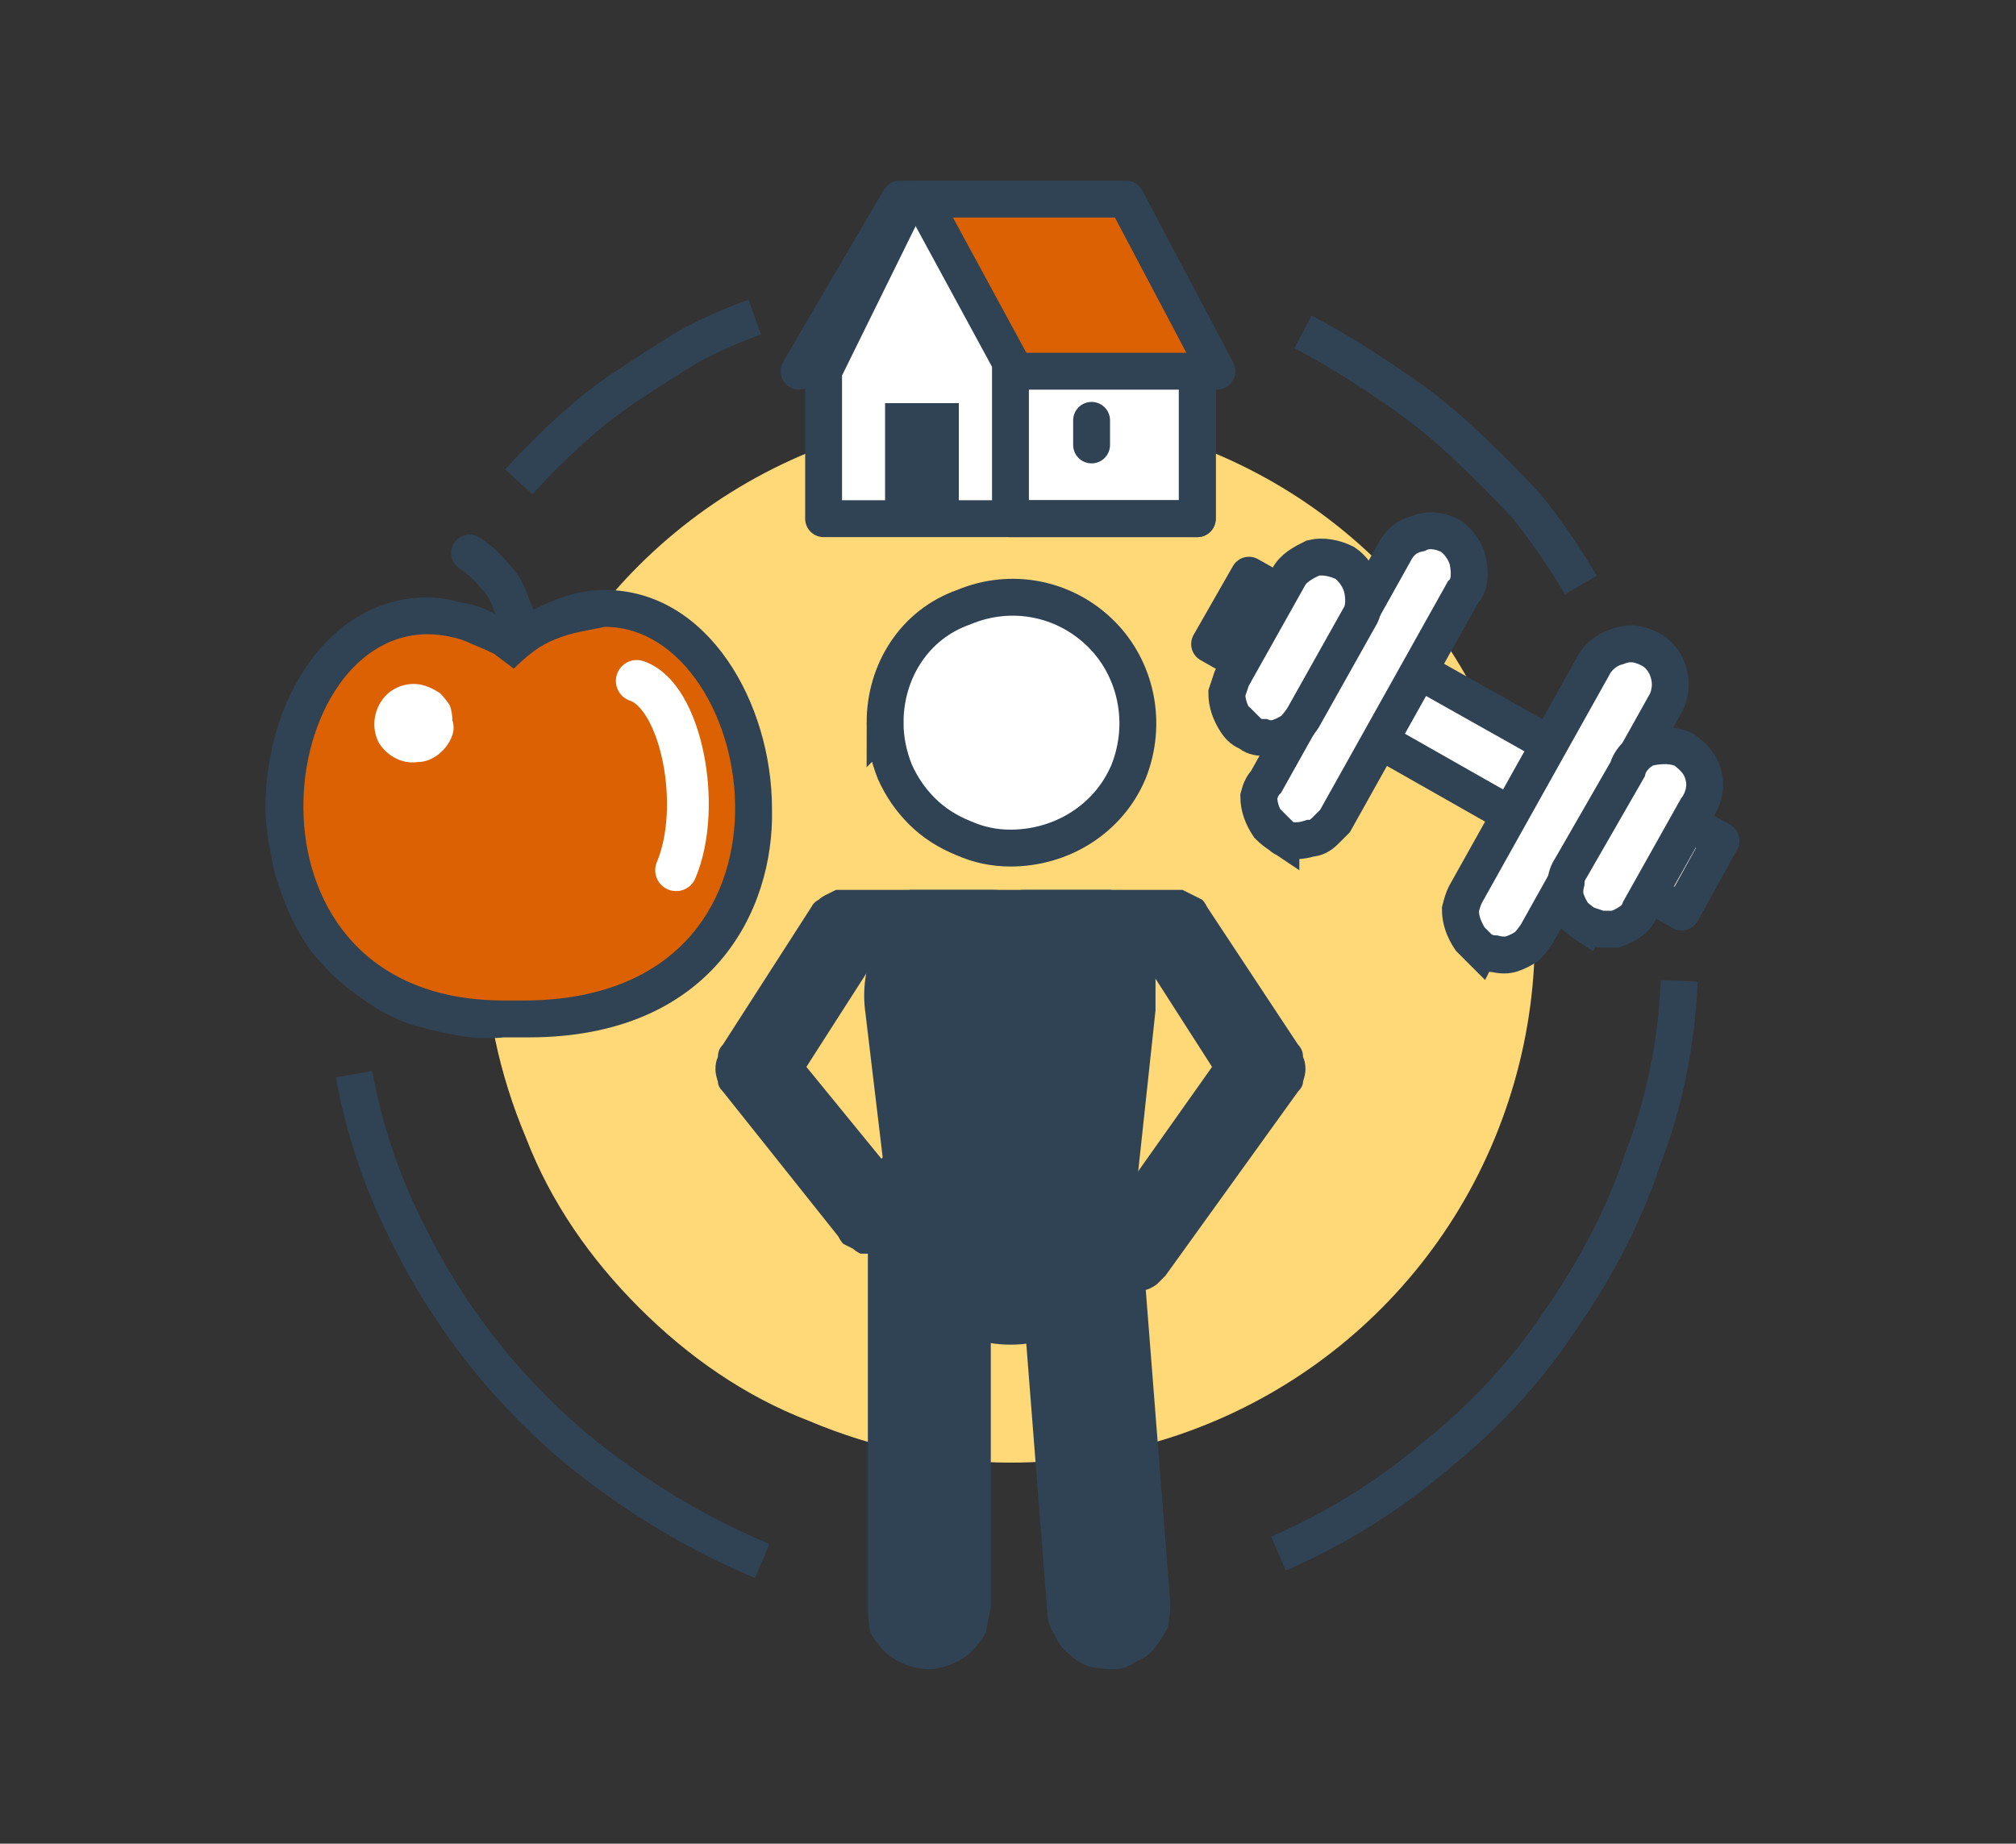 <svg version="1.2" xmlns="http://www.w3.org/2000/svg" viewBox="0 0 82 75" width="82" height="75"><rect x="0" y="0" width="82" height="75" fill="#333333" stroke="none"/><style>.a{fill:#ffd877}.b{fill:none;stroke:#304355;stroke-miterlimit:10;stroke-width:1.5}.c{fill:#304355}.d{fill:#fff;stroke:#304355;stroke-miterlimit:10;stroke-width:1.5}.e{fill:none;stroke:#304355;stroke-linecap:round;stroke-linejoin:round;stroke-width:1.5}.f{fill:#db6102}.g{fill:#fff}.h{fill:none;stroke:#fff;stroke-linecap:round;stroke-linejoin:round;stroke-width:1.7}.i{fill:#fff;stroke:#304355;stroke-linecap:round;stroke-linejoin:round;stroke-width:1.5}.j{fill:none;stroke:#304355;stroke-linejoin:round;stroke-width:3}.k{fill:#db6102;stroke:#304355;stroke-linecap:round;stroke-linejoin:round;stroke-width:1.5}</style><path class="a" d="m19.8 38.1c-0.1-8.6 5.1-16.4 13.1-19.7 8-3.3 17.2-1.5 23.3 4.6 6.1 6.1 7.9 15.3 4.6 23.3-3.3 8-11.1 13.2-19.7 13.2-2.8 0-5.6-0.6-8.2-1.7-2.6-1-4.9-2.6-6.9-4.6-2-2-3.6-4.3-4.6-6.9-1.1-2.6-1.7-5.4-1.7-8.2z"/><path fill-rule="evenodd" class="b" d="m68.3 39.9c-0.1 2.5-0.6 5-1.5 7.3-0.8 2.4-2 4.6-3.4 6.6-1.4 2.1-3.1 3.9-5.1 5.5-1.9 1.6-4 2.9-6.3 3.9"/><path fill-rule="evenodd" class="b" d="m53 13.5q1.7 0.9 3.3 2 1.7 1.1 3.1 2.4 1.4 1.3 2.7 2.7 1.2 1.5 2.2 3.2"/><path fill-rule="evenodd" class="b" d="m21.1 19.6q1-1.1 2.1-2.1 1.1-1 2.3-1.8 1.2-0.8 2.5-1.6 1.3-0.7 2.7-1.2"/><path fill-rule="evenodd" class="b" d="m31 63.5q-3.1-1.3-5.9-3.3-2.7-1.9-4.9-4.5-2.2-2.6-3.7-5.7-1.5-3-2.1-6.3"/><path class="c" d="m46 52.6q-0.1 0-0.2 0-0.1-0.1-0.3-0.1-0.1 0-0.2-0.1-0.1-0.1-0.3-0.1-0.2-0.2-0.4-0.5-0.2-0.3-0.2-0.6-0.1-0.4 0-0.7 0.1-0.3 0.3-0.6l4.6-6.5-2.5-3.9h-5.1c-0.4 0-0.8-0.2-1.2-0.5-0.3-0.3-0.4-0.7-0.4-1.2 0-0.4 0.1-0.8 0.4-1.2 0.4-0.3 0.8-0.4 1.2-0.4h6q0.2 0 0.4 0 0.2 0.1 0.4 0.2 0.2 0.1 0.4 0.2 0.1 0.1 0.2 0.3l3.7 5.6q0.2 0.2 0.2 0.5 0.1 0.2 0.1 0.5 0 0.2-0.1 0.5 0 0.2-0.2 0.4l-5.4 7.5q-0.1 0.1-0.3 0.3-0.1 0.1-0.3 0.2-0.2 0.1-0.4 0.1-0.2 0.1-0.4 0.1z"/><path class="c" d="m35.4 51q-0.2 0-0.4 0-0.2-0.1-0.3-0.2-0.2-0.1-0.4-0.2-0.1-0.1-0.2-0.3l-4.7-5.9q-0.2-0.2-0.2-0.4-0.1-0.3-0.1-0.5 0-0.3 0.1-0.5 0-0.3 0.2-0.5l3.6-5.6q0.1-0.2 0.3-0.3 0.1-0.1 0.3-0.2 0.2-0.1 0.4-0.2 0.2 0 0.4 0h6c0.4 0 0.9 0.1 1.2 0.4 0.3 0.4 0.5 0.8 0.5 1.2 0 0.5-0.2 0.9-0.5 1.2-0.3 0.3-0.8 0.5-1.2 0.5h-5.1l-2.5 3.9 4 4.9q0.3 0.4 0.3 0.9 0 0.4-0.2 0.9-0.2 0.4-0.6 0.6-0.4 0.3-0.9 0.3z"/><path class="c" d="m37.8 67.9q-0.5 0-1-0.2-0.5-0.2-0.8-0.5-0.4-0.4-0.6-0.8-0.1-0.5-0.1-1v-16.7c0-0.6 0.2-1.3 0.7-1.7 0.5-0.5 1.1-0.8 1.8-0.8 0.6 0 1.2 0.3 1.7 0.8 0.5 0.4 0.8 1.1 0.8 1.7v16.7q-0.1 0.5-0.2 1-0.2 0.4-0.6 0.8-0.3 0.3-0.8 0.5-0.5 0.2-0.9 0.2z"/><path class="c" d="m45.3 67.9q-0.5 0-1-0.1-0.5-0.2-0.8-0.5-0.4-0.3-0.6-0.8-0.3-0.4-0.3-0.9l-1.3-16.6c-0.1-0.7 0.1-1.3 0.6-1.8 0.4-0.5 1-0.8 1.7-0.9 0.6 0 1.3 0.2 1.8 0.6 0.5 0.4 0.8 1 0.9 1.7l1.3 16.6q0 0.5-0.1 1-0.2 0.4-0.5 0.8-0.3 0.4-0.8 0.6-0.4 0.3-0.9 0.3z"/><path class="c" d="m45.2 36.2h-8.2q-0.5 0.4-0.9 1-0.3 0.6-0.6 1.2-0.2 0.7-0.3 1.4-0.1 0.7 0 1.4l1.1 9.2c0.1 1.2 0.7 2.3 1.6 3.1 0.9 0.8 2 1.2 3.2 1.2 1.2 0 2.4-0.4 3.3-1.2 0.9-0.8 1.4-1.9 1.6-3.1l1-9.3q0-0.1 0-0.3 0-0.2 0-0.4 0-0.1 0-0.3 0-0.2 0-0.4-0.1-0.5-0.2-0.9-0.1-0.5-0.4-1-0.2-0.5-0.5-0.9-0.3-0.4-0.7-0.7z"/><path class="d" d="m36 29.4c0-2.1 1.2-4 3.2-4.7 1.9-0.8 4.1-0.4 5.6 1.1 1.4 1.4 1.9 3.6 1.1 5.6-0.8 1.9-2.7 3.1-4.8 3.1q-1 0-1.9-0.4-1-0.4-1.7-1.1-0.7-0.7-1.1-1.6-0.4-1-0.4-2z"/><path fill-rule="evenodd" class="e" d="m19.1 22.5q0.6 0.4 1 0.9 0.5 0.5 0.7 1.2 0.3 0.6 0.3 1.3 0 0.7-0.2 1.3"/><path class="f" d="m20.5 41.5c-6.6 0-8.9-4.7-8.9-8.7 0-3.8 2.2-7.8 5.8-7.8q0.4 0.1 0.9 0.2 0.5 0 0.9 0.2 0.5 0.1 0.9 0.4 0.4 0.2 0.8 0.5 0.4-0.4 0.8-0.6 0.4-0.3 0.9-0.5 0.5-0.2 1-0.3 0.5-0.1 1-0.1c3.7 0 6 4.2 6 8 0 3.9-2.4 8.6-9.2 8.7q-0.4 0-0.9 0z"/><path class="c" d="m24.6 25.5c6.3 0 8.9 15.1-3.2 15.2h-0.9c-11.2 0-9.5-14.9-3.1-14.9q0.4 0 0.9 0.1 0.5 0.1 0.9 0.3 0.5 0.2 0.9 0.4 0.4 0.3 0.8 0.6 0.4-0.4 0.8-0.7 0.4-0.3 0.9-0.5 0.5-0.2 1-0.3 0.5-0.1 1-0.2zm0-1.5q-0.5 0-1 0.1-0.5 0.1-1 0.3-0.5 0.2-0.9 0.4-0.5 0.2-0.9 0.6-0.4-0.3-0.8-0.5-0.4-0.2-0.8-0.3-0.5-0.1-0.9-0.2-0.5-0.1-0.9-0.1c-4.1 0-6.6 4.3-6.6 8.5q0 0.9 0.2 1.8 0.1 0.8 0.4 1.6 0.3 0.9 0.7 1.6 0.4 0.8 1 1.4 0.7 0.8 1.6 1.4 0.8 0.6 1.8 1 0.9 0.3 2 0.5 1 0.2 2 0.1h1c7.4 0 10-5.1 9.9-9.3 0-4.3-2.6-8.9-6.8-8.9z"/><path class="g" d="m18.4 29.9c-0.2 0.6-0.8 1.1-1.4 1.1-0.7 0.1-1.3-0.3-1.6-0.8-0.3-0.6-0.2-1.3 0.2-1.8 0.4-0.5 1.1-0.7 1.7-0.5q0.3 0.1 0.6 0.3 0.2 0.2 0.4 0.5 0.1 0.3 0.1 0.6 0.1 0.3 0 0.6z"/><path fill-rule="evenodd" class="h" d="m25.9 27.7c1.8 0.6 2.7 5.1 1.6 7.7"/><path fill-rule="evenodd" class="i" d="m33.5 15.1v6h15.2v-6l-3.1-6.7h-8.8l-3.3 6.7z"/><path fill-rule="evenodd" class="e" d="m48.7 15.1v6h-7.6v-6.1"/><path fill-rule="evenodd" class="e" d="m32.5 15.1l4.1-7h8.7"/><path fill-rule="evenodd" class="j" d="m37.5 16.4v4.7"/><path fill-rule="evenodd" class="e" d="m44.4 17.1v1"/><path fill-rule="evenodd" class="k" d="m41.3 15.1l-3.8-7h8.3l3.7 7h-8.2z"/><path fill-rule="evenodd" class="i" d="m49.2 26.2l1.6-2.8 19.2 10.8-1.6 2.9z"/><path class="d" d="m52.1 34q-0.3-0.2-0.5-0.4-0.2-0.3-0.3-0.6-0.1-0.3-0.1-0.6 0.1-0.4 0.3-0.6l5.2-9.3c0.2-0.4 0.5-0.7 1-0.8 0.4-0.2 0.9-0.1 1.3 0.1 0.3 0.2 0.6 0.6 0.7 1 0.1 0.5 0.1 1-0.2 1.3l-5.2 9.3q-0.2 0.2-0.4 0.4-0.3 0.3-0.6 0.3-0.3 0.1-0.6 0.1-0.4 0-0.6-0.2z"/><path class="d" d="m60.2 38.6q-0.2-0.2-0.4-0.4-0.2-0.3-0.3-0.6-0.1-0.3-0.1-0.6 0.1-0.4 0.2-0.6l5.2-9.3c0.2-0.4 0.6-0.7 1-0.8 0.5-0.2 0.9-0.1 1.3 0.1 0.4 0.2 0.7 0.6 0.8 1.1 0.1 0.4 0 0.9-0.2 1.2l-5.2 9.3q-0.2 0.3-0.4 0.5-0.3 0.2-0.6 0.3-0.3 0.1-0.7 0-0.3 0-0.6-0.2z"/><path class="d" d="m50.8 29.8q-0.3-0.1-0.5-0.4-0.2-0.3-0.3-0.6-0.1-0.3-0.1-0.6 0.1-0.3 0.2-0.6l2.3-4.1c0.2-0.4 0.6-0.6 1-0.8 0.4-0.1 0.9 0 1.3 0.2 0.3 0.2 0.6 0.6 0.7 1 0.1 0.4 0.1 0.9-0.1 1.2l-2.3 4.1q-0.2 0.3-0.4 0.5-0.3 0.2-0.6 0.3-0.3 0.1-0.6 0-0.4 0-0.6-0.2z"/><path class="d" d="m64.5 37.6q-0.3-0.2-0.5-0.4-0.2-0.3-0.3-0.6-0.1-0.3 0-0.7 0-0.3 0.2-0.6l2.3-4c0.1-0.4 0.5-0.8 0.9-0.9 0.5-0.1 1-0.1 1.4 0.1 0.4 0.3 0.7 0.6 0.8 1.1 0.1 0.4 0 0.9-0.3 1.3l-2.3 4.1q-0.1 0.3-0.4 0.5-0.3 0.2-0.6 0.3-0.3 0-0.6 0-0.3-0.1-0.6-0.2z"/></svg>